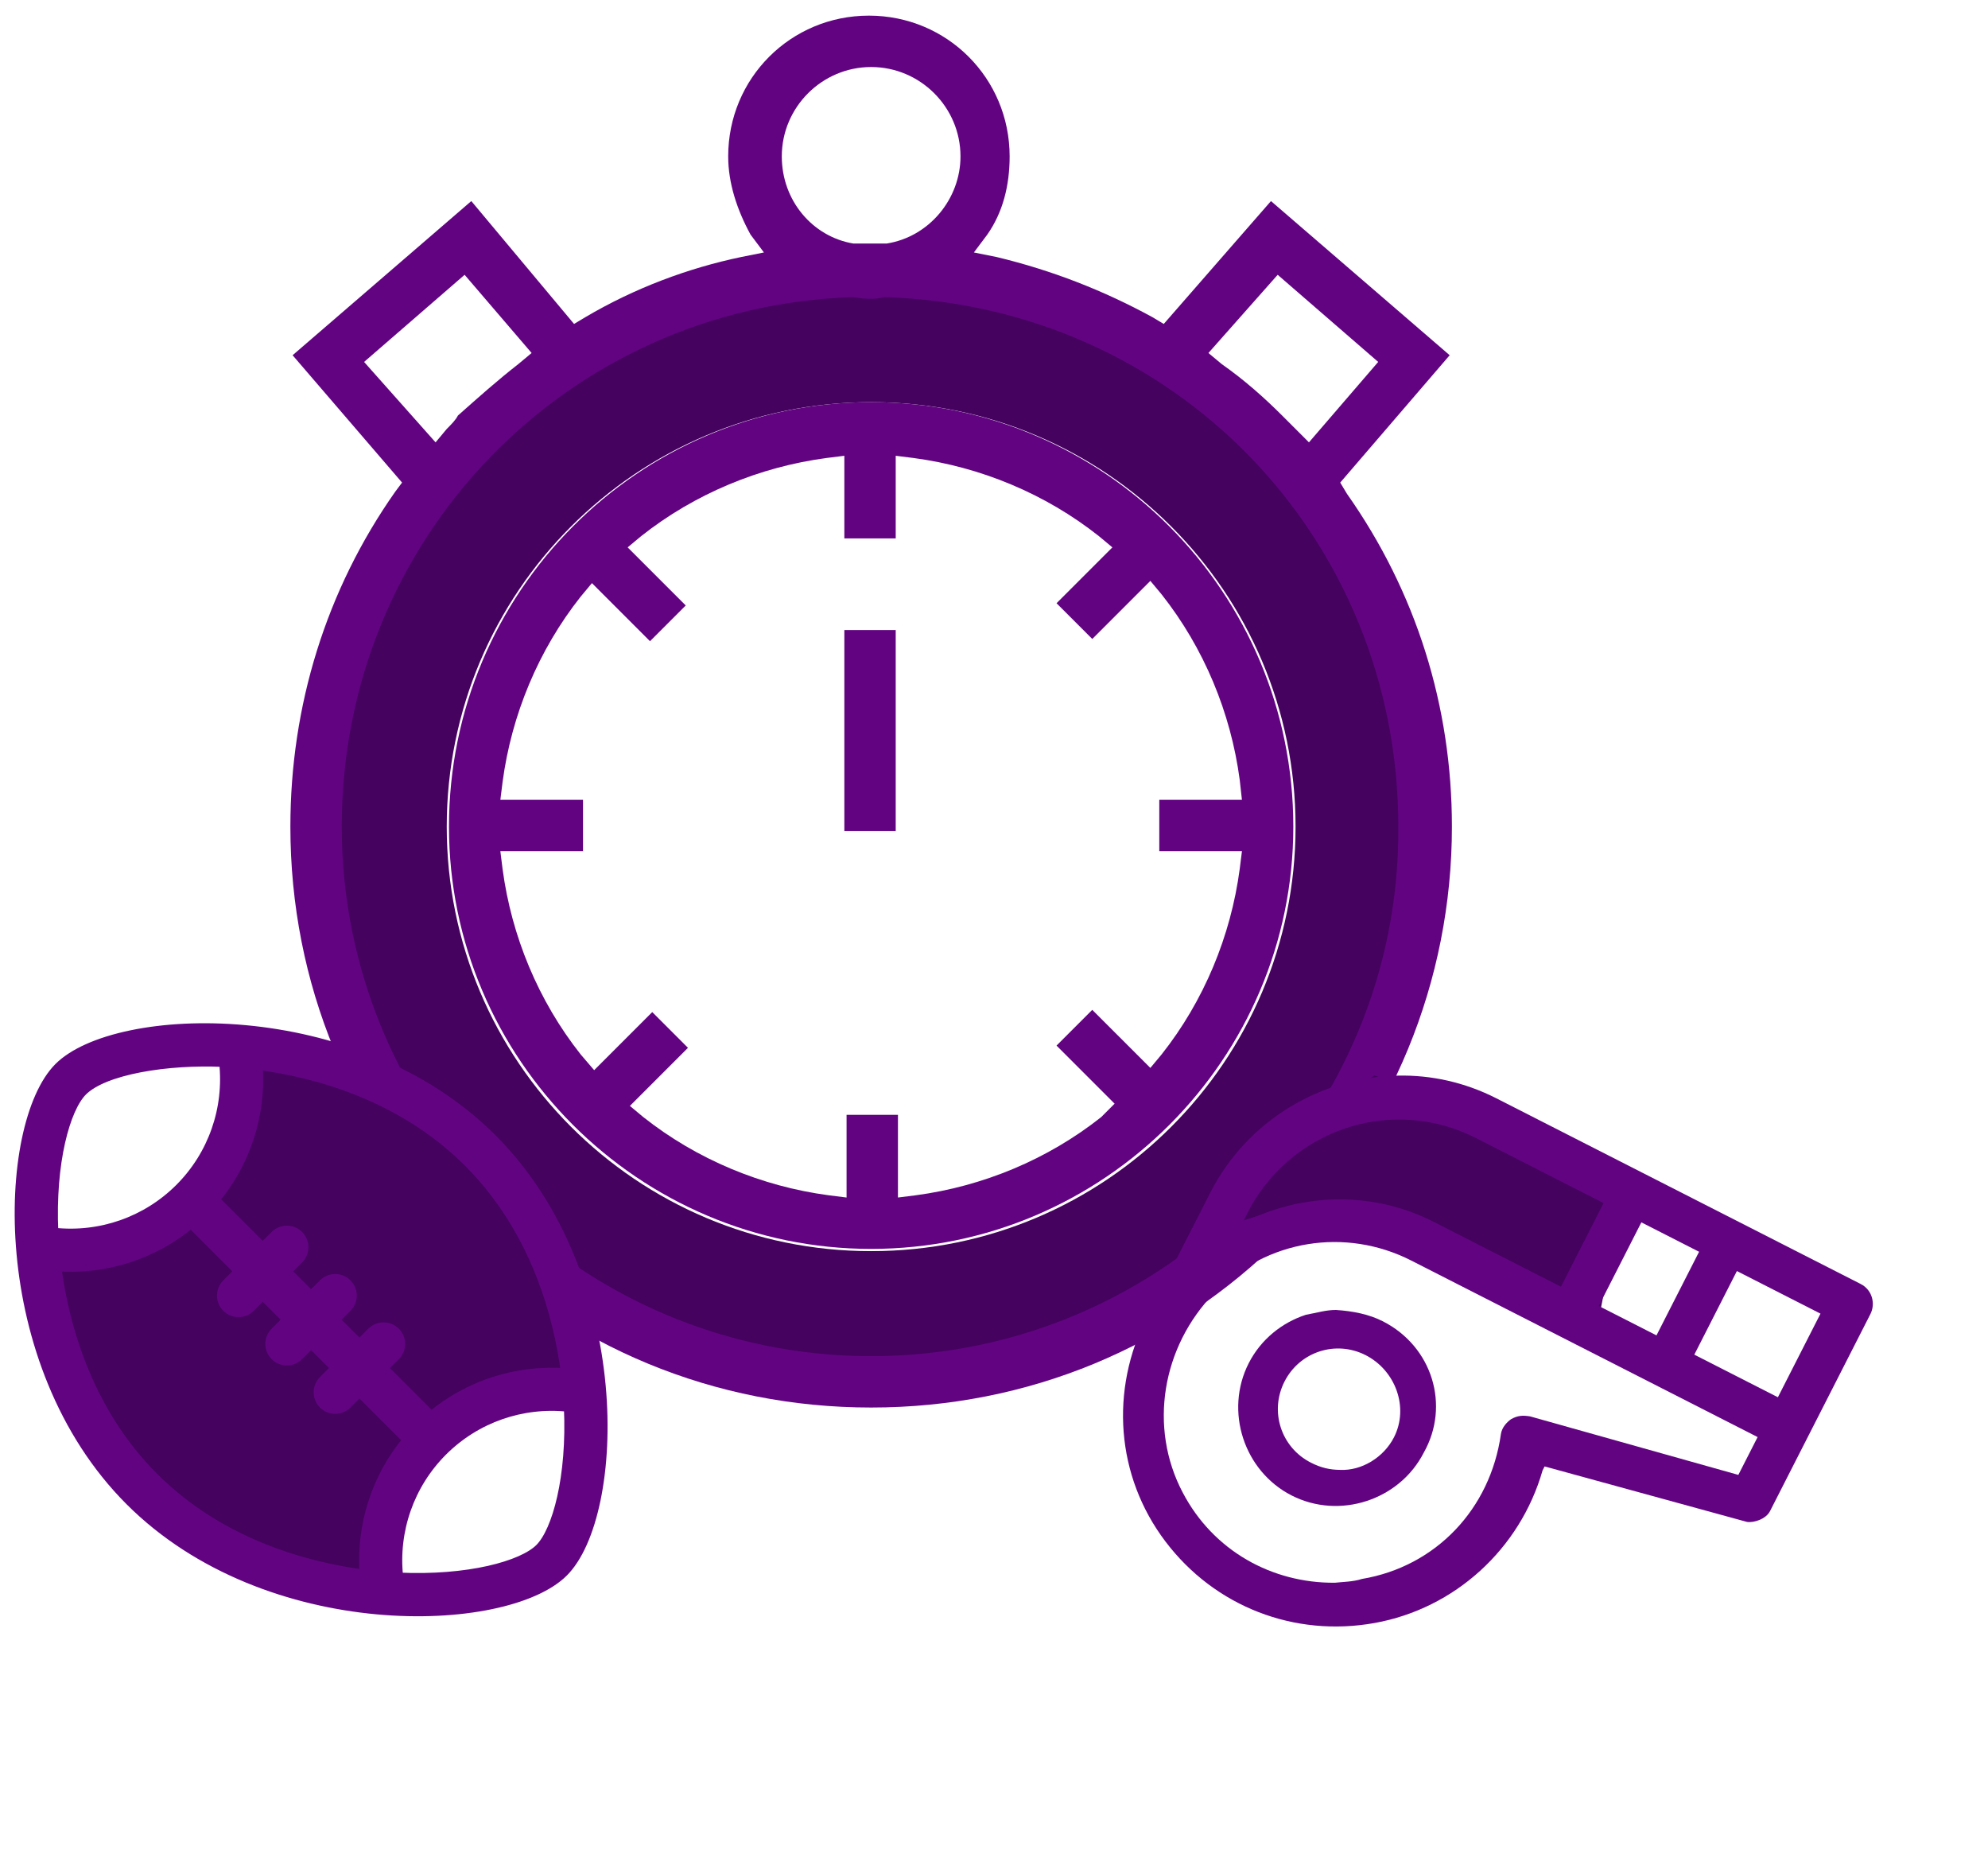 <?xml version="1.0" encoding="UTF-8"?>
<svg width="89px" height="83px" viewBox="0 0 89 83" version="1.1" xmlns="http://www.w3.org/2000/svg" xmlns:xlink="http://www.w3.org/1999/xlink">
    <title>10D0EB22-B1CE-44A8-9B5D-503A7D750181</title>
    <g id="Desktop" stroke="none" stroke-width="1" fill="none" fill-rule="evenodd">
        <g id="Sport1600/EventDetails2" transform="translate(-682, -476)">
            <g id="编组-3" transform="translate(682, 476)">
                <g id="timer！" transform="translate(13, 0)">
                    <g id="编组" transform="translate(2, 12)" fill="#45025F">
                        <path d="M24.5,0 C38.031,0 49,10.969 49,24.5 C49,38.031 38.031,49 24.5,49 C10.969,49 0,38.031 0,24.5 C0,10.969 10.969,0 24.5,0 Z M24,6 C13.507,6 5,14.507 5,25 C5,35.493 13.507,44 24,44 C34.493,44 43,35.493 43,25 C43,14.507 34.493,6 24,6 Z" id="形状结合"></path>
                    </g>
                    <path d="M26,18 C15.6,18 7.1,26.5 7.1,37 C7.1,47.4 15.6,55.9 26,55.9 C36.4,55.9 44.9,47.4 44.9,37 C44.9,26.5 36.4,18 26,18 Z M42.6,35.8 L38.9,35.8 L38.9,38.1 L42.6,38.1 L42.5,38.9 C42.1,41.9 40.9,44.8 39,47.2 L38.5,47.8 L35.9,45.2 L34.3,46.8 L36.9,49.4 L36.3,50 C33.9,51.9 31,53.1 28,53.5 L27.2,53.6 L27.2,49.9 L24.9,49.9 L24.9,53.6 L24.1,53.5 C21.1,53.1 18.2,51.9 15.8,50 L15.2,49.5 L17.8,46.9 L16.2,45.3 L13.6,47.9 L13,47.2 C11.1,44.8 9.9,41.9 9.5,38.9 L9.4,38.1 L13.1,38.1 L13.1,35.8 L9.4,35.8 L9.5,35 C9.9,32 11.1,29.1 13,26.7 L13.5,26.1 L16.1,28.7 L17.7,27.1 L15.1,24.5 L15.7,24 C18.1,22.1 21,20.9 24,20.5 L24.8,20.4 L24.8,24.1 L27.1,24.1 L27.1,20.4 L27.9,20.5 C30.9,20.9 33.8,22.1 36.2,24 L36.8,24.5 L34.3,27 L35.9,28.6 L38.5,26 L39,26.6 C40.9,29 42.1,31.9 42.5,34.9 L42.6,35.8 Z" id="形状" fill="#620382" fill-rule="nonzero"></path>
                    <rect id="矩形" fill="#620382" fill-rule="nonzero" x="24.8" y="28.2" width="2.3" height="9"></rect>
                    <path d="M26,63 C33,63 39.5,60.3 44.4,55.4 C49.3,50.5 52,43.9 52,37 C52,31.6 50.4,26.5 47.3,22.1 L47,21.6 L51.9,15.9 L43.9,9 L39.1,14.5 L38.6,14.2 C36.4,13 34.1,12.1 31.6,11.5 L30.6,11.3 L31.2,10.5 C31.9,9.5 32.2,8.3 32.2,7 C32.2,3.5 29.4,0.7 25.9,0.7 C22.4,0.7 19.6,3.5 19.6,7 C19.6,8.2 20,9.4 20.6,10.5 L21.2,11.3 L20.2,11.5 C17.8,12 15.4,12.9 13.2,14.2 L12.7,14.5 L8.1,9 L0.1,15.9 L5,21.6 L4.7,22 C1.6,26.4 0,31.6 0,37 C0,44 2.7,50.5 7.6,55.4 C12.5,60.3 19,63 26,63 Z M44.2,12.3 L48.7,16.2 L45.6,19.8 L45,19.2 C44.8,19 44.6,18.8 44.4,18.6 C43.6,17.8 42.7,17 41.7,16.3 L41.1,15.8 L44.2,12.3 Z M26,3 C28.2,3 30,4.8 30,7 C30,8.9 28.6,10.6 26.7,10.9 L26.6,10.9 L26.5,10.9 C26.1,10.9 25.8,10.9 25.4,10.9 L25.3,10.9 L25.2,10.9 C23.4,10.6 22,9 22,7 C22,4.8 23.8,3 26,3 Z M3.3,16.2 L7.8,12.3 L10.8,15.8 L10.2,16.3 C9.3,17 8.4,17.8 7.5,18.6 C7.4,18.8 7.2,19 7,19.2 L6.5,19.8 L3.3,16.2 Z M25.2,13.3 C25.8,13.4 26.2,13.4 26.6,13.3 C39.6,13.7 49.6,24.1 49.6,37 C49.7,50 39.1,60.7 26,60.7 C12.9,60.7 2.3,50 2.3,37 C2.3,24.1 12.4,13.7 25.2,13.3 Z" id="形状" fill="#620382" fill-rule="nonzero"></path>
                </g>
                <g id="whistle！" transform="translate(65, 60) rotate(-1) translate(-65, -60) translate(42, 38)">
                    <g id="whistle" transform="translate(23.173, 21.795) rotate(28) translate(-23.173, -21.795) translate(6.173, 6.295)">
                        <polygon id="路径-5" fill="#45025F" transform="translate(12.377, 11.243) rotate(-32) translate(-12.377, -11.243) " points="2.354 13.562 5.246 8.987 11.433 5.375 22.4 10.487 20.488 17.111 11.433 11.659 6.303 11.659"></polygon>
                        <path d="M33.1,16.1 L33.1,6.2 C33.1,5.7 32.7,5.2 32.1,5.2 L13.8,5.2 C12.2,5.2 10.7,5.6 9.4,6.3 C6.4,7.9 4.3,11.1 4.3,14.8 L4.3,21 C4.3,24.7 6.3,28 9.6,29.6 C12.9,31.2 16.7,30.8 19.6,28.6 C22.5,26.4 23.9,22.7 23.2,19.1 L23.2,18.9 L32.4,17 C32.7,16.9 33.1,16.5 33.1,16.1 Z M31.1,7.2 L31.1,11.4 L26.9,11.4 L26.9,7.2 L31.1,7.2 Z M25,7.2 L25,11.4 L22.1,11.4 L22.1,7.2 L25,7.2 Z M6.2,14.5 C6.4,10.4 9.7,7.2 13.8,7.2 L20.2,7.2 L20.2,11.4 L13.8,11.4 C11.1,11.4 8.5,12.6 6.7,14.7 L6.2,15.2 L6.2,14.5 Z M31.1,15.3 L21.6,17.2 C21.3,17.3 21.1,17.4 20.9,17.7 C20.8,17.9 20.7,18.2 20.8,18.5 C21.9,21.7 20.9,25.1 18.2,27.1 C17.9,27.4 17.5,27.6 17.2,27.8 C14.7,29.1 11.7,29 9.3,27.3 C6.6,25.4 5.5,21.9 6.5,18.7 C7.5,15.5 10.4,13.4 13.7,13.4 L31.1,13.4 L31.1,15.3 Z" id="形状" fill="#620382" fill-rule="nonzero"></path>
                        <path d="M13.8,16.4 C13.1,16.4 12.4,16.6 11.7,16.9 C11.3,17.1 11,17.4 10.6,17.7 C9.8,18.5 9.3,19.6 9.3,20.8 C9.3,23.2 11.3,25.2 13.7,25.2 C16.1,25.2 18.1,23.2 18.1,20.8 C18.2,18.4 16.3,16.4 13.8,16.4 Z M16.6,20.8 C16.6,21.8 16,22.8 15.1,23.2 C14.7,23.4 14.3,23.5 13.8,23.5 L13.8,23.5 C12.3,23.5 11.1,22.3 11.1,20.8 C11.1,19.3 12.3,18.1 13.8,18.1 C15.3,18.1 16.6,19.3 16.6,20.8 Z" id="形状" fill="#620382" fill-rule="nonzero"></path>
                    </g>
                </g>
                <g id="编组-2" transform="translate(13.5, 59.5) scale(-1, 1) translate(-13.5, -59.5) translate(0, 46)">
                    <path d="M5.363,7.05 C2.539,10.306 1,15.54 1,15.54 C1,15.54 3,16.36 7,18 C8.483,19.199 9.325,20.126 9.528,20.778 C10.511,23.946 9.528,26.143 9.528,26.143 C9.192,26.143 19.026,23.486 20.778,21.747 C22.65,19.889 25.143,9.057 25.143,9.529 C25.143,10 20.845,9.431 18.965,8.712 C16.868,7.911 15.706,0.929 15.706,0.929 C12.619,0.929 9.117,2.722 5.363,7.05 Z" id="路径-4" fill="#45025F"></path>
                    <path d="M24.376,1.766 C21.809,-0.801 11.124,-1.212 4.957,4.955 C-1.213,11.125 -0.8,21.814 1.764,24.377 C4.334,26.947 15.029,27.35 21.191,21.188 C27.364,15.016 26.937,4.327 24.376,1.766 Z M6.04,6.037 C9.08,2.997 12.99,2.007 15.439,1.69 C15.28,3.864 15.968,6.016 17.366,7.693 L15.237,9.822 L14.698,9.283 C14.399,8.985 13.914,8.985 13.616,9.283 C13.317,9.582 13.317,10.067 13.616,10.366 L14.154,10.904 L13.072,11.987 L12.533,11.448 C12.234,11.149 11.75,11.149 11.451,11.448 C11.152,11.747 11.152,12.231 11.451,12.53 L11.99,13.069 L10.907,14.151 L10.369,13.612 C10.07,13.314 9.585,13.314 9.286,13.612 C8.988,13.911 8.988,14.396 9.286,14.695 L9.825,15.233 L7.691,17.367 C6.014,15.97 3.864,15.282 1.69,15.441 C2.008,12.99 2.998,9.078 6.04,6.037 Z M9.151,24.588 C6.033,24.732 3.615,24.064 2.846,23.295 C2.077,22.526 1.41,20.108 1.555,16.99 C3.624,16.764 5.69,17.482 7.175,18.966 C8.66,20.451 9.377,22.518 9.151,24.588 Z M20.109,20.106 C17.067,23.148 13.151,24.137 10.7,24.453 C10.86,22.279 10.172,20.127 8.774,18.449 L10.907,16.316 L11.451,16.859 C11.75,17.158 12.234,17.158 12.533,16.859 C12.832,16.56 12.832,16.076 12.533,15.777 L11.99,15.233 L13.072,14.151 L13.616,14.695 C13.914,14.993 14.399,14.993 14.698,14.695 C14.997,14.396 14.997,13.911 14.698,13.612 L14.154,13.069 L15.237,11.987 L15.78,12.53 C16.079,12.829 16.564,12.829 16.862,12.53 C17.161,12.231 17.161,11.747 16.862,11.448 L16.319,10.904 L18.448,8.775 C20.111,10.161 22.258,10.864 24.454,10.702 C24.138,13.152 23.15,17.065 20.109,20.106 Z M18.964,7.177 C17.479,5.692 16.762,3.624 16.989,1.554 C19.518,1.437 22.337,1.892 23.294,2.848 C24.063,3.617 24.732,6.035 24.589,9.152 C22.518,9.379 20.45,8.662 18.964,7.177 Z" id="形状" stroke="#620382" stroke-width="0.4" fill="#620382" fill-rule="nonzero"></path>
                </g>
            </g>
        </g>
    </g>
</svg>